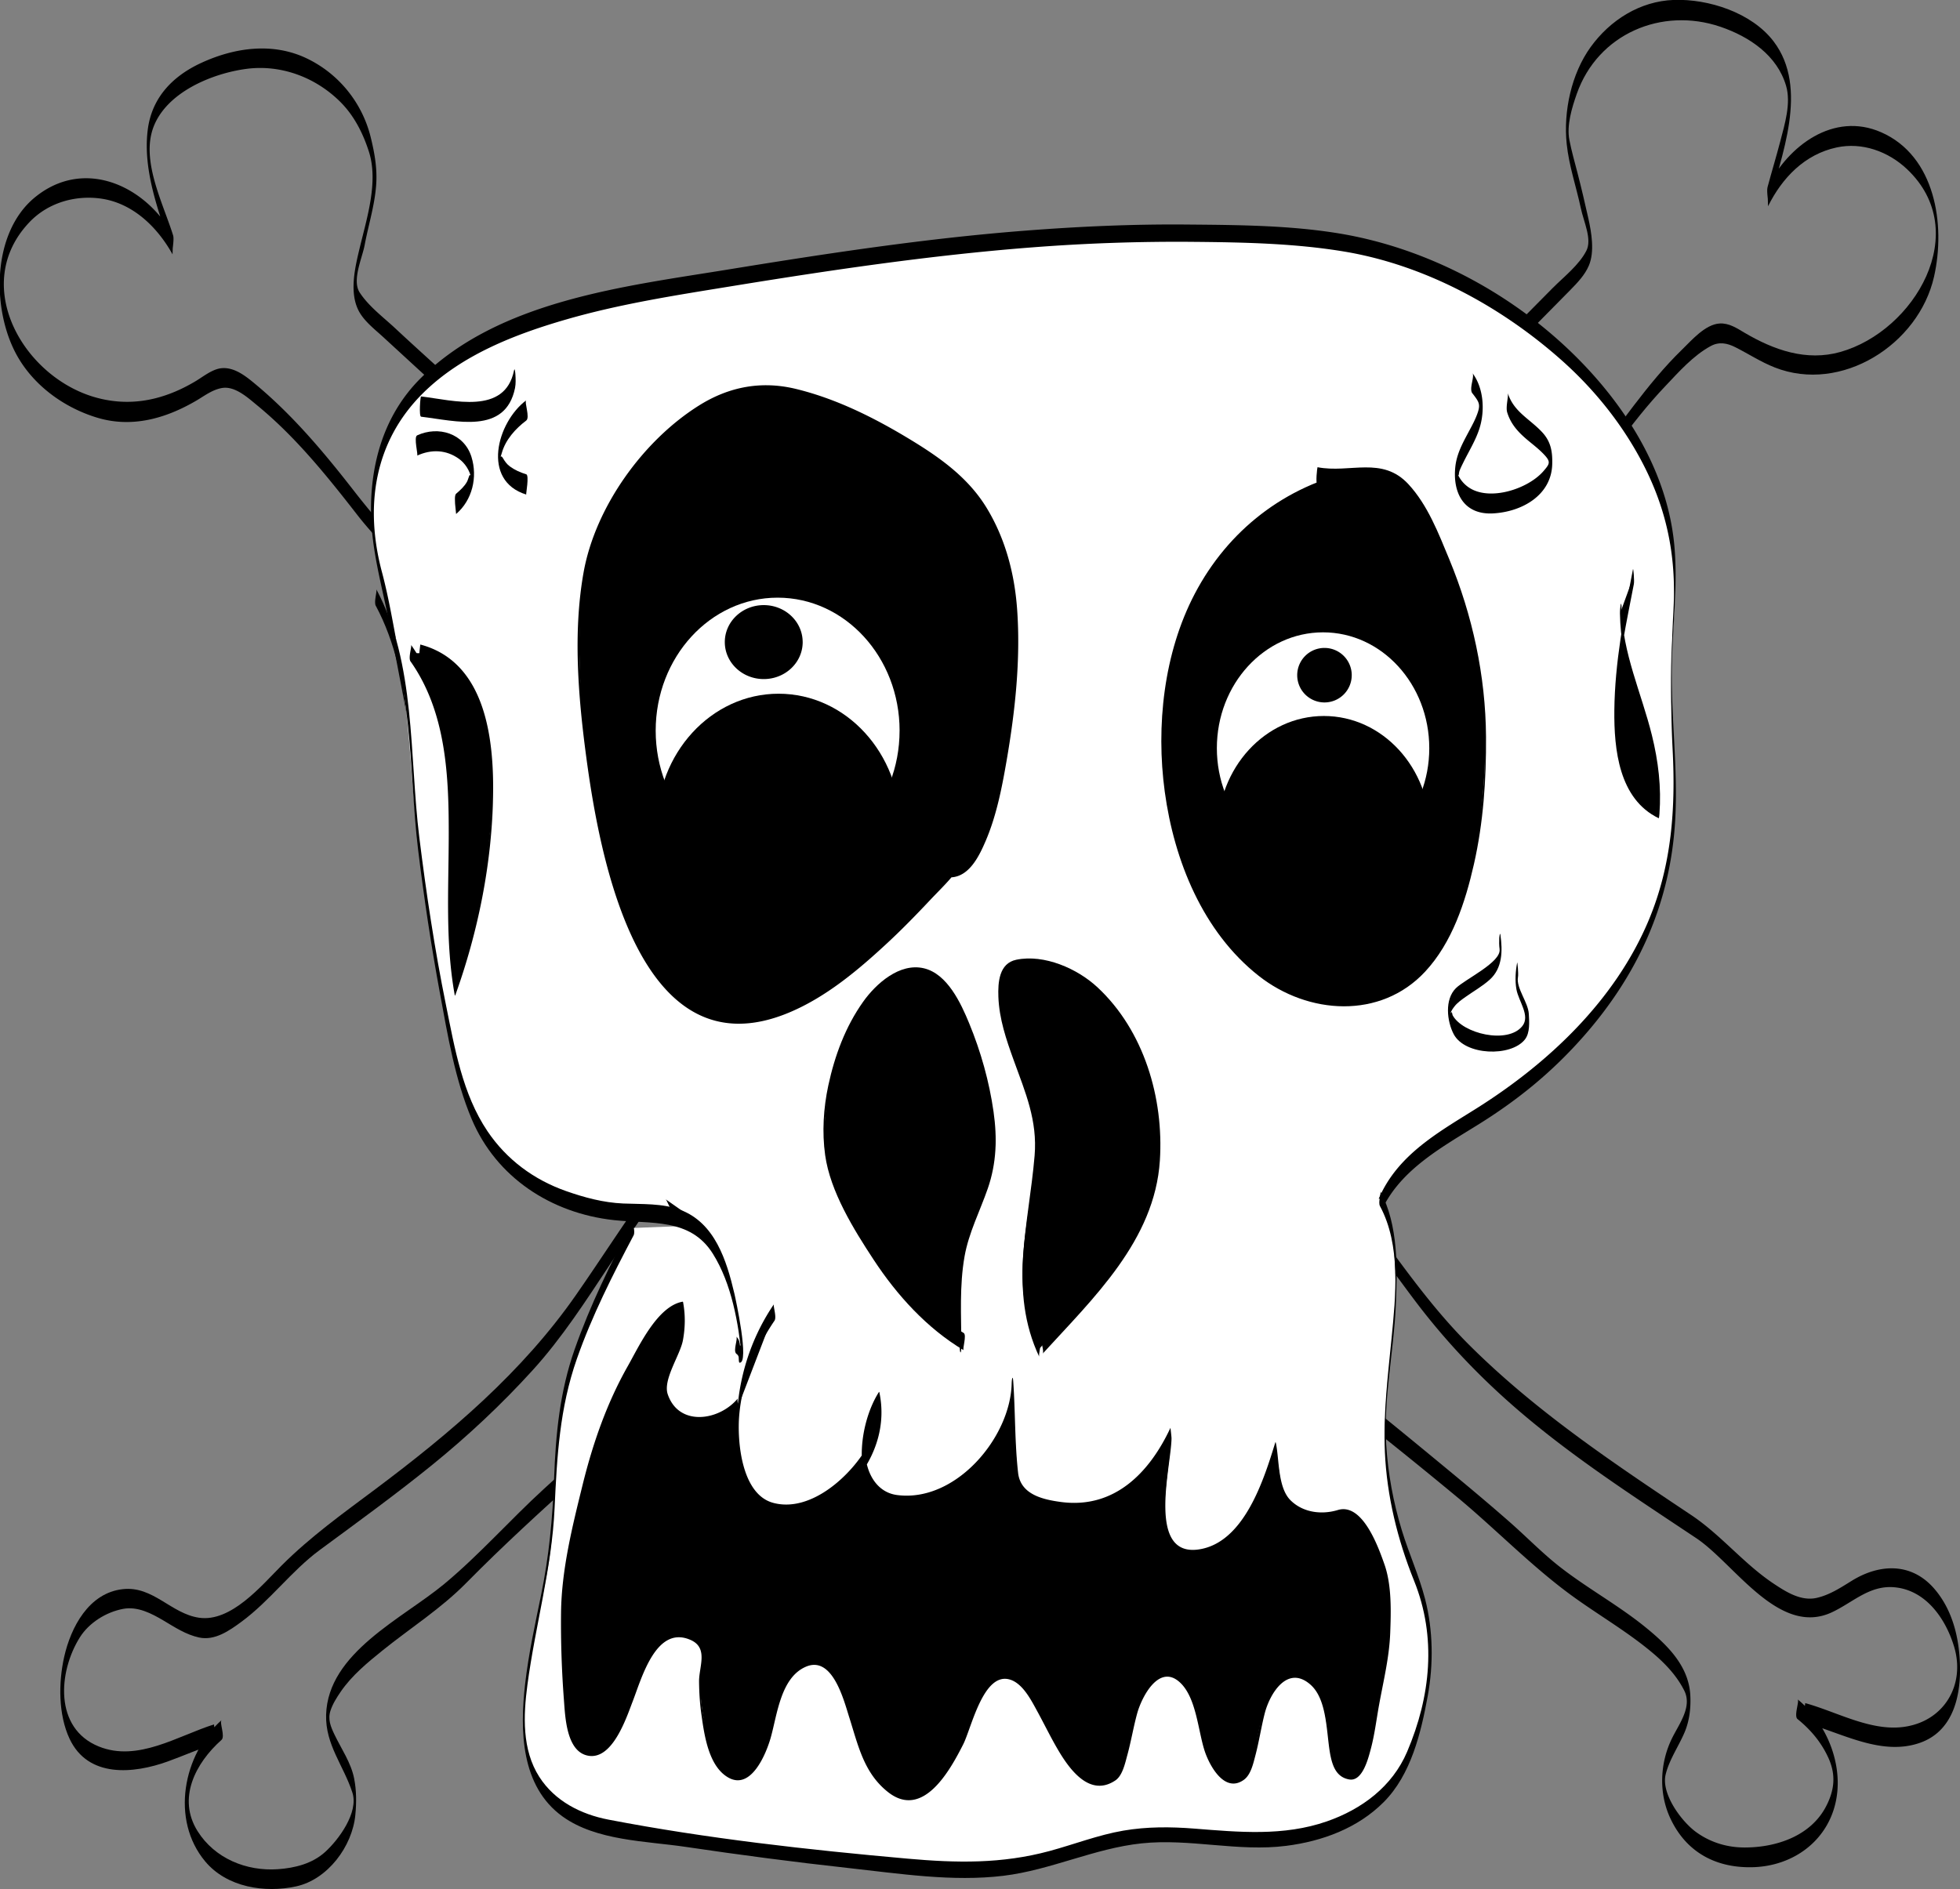 <svg xmlns="http://www.w3.org/2000/svg" overflow="visible" viewBox="0 0 578.562 557.741"><rect x="0" y="0" width="578.562" height="557.741" fill="#808080" stroke="none"/><switch><g><path fill="none" d="M530.59 504.63c20.26 15.771 11.77 44.248-15.606 43.764-11.406-.201-18.153-5.826-22.542-15.813-5.47-13.307 6.054-19.709 6.248-30.715-.869-15.428-29.171-28.037-40.402-38.145-16.839-15.709-33.715-29.219-51.715-43.848-39.359-32.623-89.045-62.125-122.6-100.15-21.245-24.595-40.249-46.95-66.134-67.222-20.258-15.771-41.68-30.461-60.798-46.213-19.121-15.75-34.682-39.145-51.481-57.056-7.808-10.045-15.618-20.092-24.608-27.957-17.958-16.832-14.691-7.967-31.919-1.665-20.687 8.442-47.751-9.651-48.484-32.783-1.699-33.059 34.997-43.419 50.46-14.523-6.473-21.03-16.41-39.923 10.039-51.567 20.707-9.542 43.347.766 48.64 23.979 3.247 9.965-1.471 18.69-2.787 28.574-3.691 15.348-3.672 14.247 9.8 26.595 17.959 16.831 35.958 31.461 50.438 51.534 13.356 18.953 24.414 38.964 41.25 54.672 15.701 15.692 36.095 23.759 54.113 37.287 36.014 28.16 74.313 56.357 110.33 84.517 22.501 18.012 37.967 46.91 56.988 68.162 22.406 23.516 43.846 37.105 70.911 55.197 7.888 5.645 22.424 22.414 32.671 23.697 12.547.223 18.561-17.287 35.458-4.879 9.008 6.764 13.202 27.756 5.062 36.42-11.64 13.006-27.434 2.818-41.063-.725"/><path d="M530.59 507.55c3.922 3.168 7.057 6.9 9.143 11.512 2.255 4.986 1.785 9.457-.68 14.227-4.562 8.828-14.741 12.191-24.069 12.189-5.214 0-10.173-1.518-14.375-4.592-4.328-3.168-10.292-11.293-8.943-16.922 1.06-4.426 3.845-8.344 5.604-12.502 1.461-3.447 1.89-7.35 1.672-11.066-.5-8.541-6.719-14.625-12.982-19.752-8.041-6.584-17.236-11.574-25.427-17.953-5.227-4.07-9.919-8.934-14.898-13.307-6.074-5.334-12.275-10.523-18.508-15.672-11.48-9.482-22.987-18.969-34.753-28.096-22.505-17.461-46.014-33.584-68.242-51.406-10.897-8.738-21.423-17.947-31.26-27.869-10.082-10.172-19.058-21.416-28.584-32.098-9.568-10.729-19.511-21.116-30.114-30.83-11.435-10.476-23.896-19.708-36.339-28.933-12.743-9.446-25.559-18.795-37.912-28.75-11.018-8.879-20.442-19.239-29.496-30.072-8.569-10.254-17.797-20.243-25.986-30.774-9-11.574-18.332-22.674-29.713-32.007-2.569-2.106-5.648-4.403-9.137-4.182-2.803.178-5.532 2.462-7.84 3.841-9.092 5.435-18.777 7.69-29.136 4.916-21.746-5.84-37.561-33.463-19.847-51.93 5.407-5.637 13.374-7.958 20.998-6.891 9.463 1.324 16.724 8.461 21.175 16.484-.301-.543.578-4.269.155-5.626-2.984-9.583-9.594-22.114-5.758-32.07C49.269 27.218 62.524 21.74 72.543 20.36c10.354-1.426 20.666 2.469 27.97 9.78 4.032 4.037 6.65 9.232 8.374 14.61 2.866 8.941-.581 19.563-2.719 28.499-1.324 5.534-3.059 12.746-.453 18.193 1.549 3.237 4.883 5.764 7.454 8.125 5.544 5.091 11.077 10.195 16.638 15.268 10.775 9.828 21.399 19.811 30.77 31.014 9.634 11.519 17.245 24.635 25.814 36.935 7.849 11.266 16.628 21.766 26.979 30.826 10.528 9.215 23.07 15.851 34.932 23.135 13.056 8.018 24.835 17.848 36.975 27.154 12.826 9.833 25.715 19.583 38.591 29.351 12.837 9.738 25.659 19.494 38.407 29.348 11.331 8.756 21.609 17.686 30.768 28.746 8.738 10.553 16.48 21.893 24.733 32.82 8.396 11.115 17.714 21.049 28.159 30.27 16.95 14.961 36.051 27.211 54.805 39.736 11.291 7.543 24.404 29.225 40.069 21.838 6.226-2.938 11.05-8.035 18.449-7.354 9.301.857 15.09 9.354 17.551 17.477 3.492 11.535-3.177 22.377-15.228 23.791-9.73 1.143-19.59-4.576-28.714-7.072.063.018-.88 5.594 0 5.834 10.834 2.965 22.467 9.891 33.883 5.887 9.271-3.25 11.822-12.729 11.822-21.475 0-8.484-1.87-17.307-7.499-23.904-6.831-8.01-16.346-7.479-24.464-2.455-3.292 2.037-6.45 4.127-10.267 5.027-4.65 1.096-9.105-1.734-12.809-4.203-8.805-5.869-15.515-14.361-24.293-20.225-23.048-15.395-45.994-30.691-65.687-50.367-19.301-19.285-32.156-44.016-51.311-63.498-10.527-10.709-23.341-19.344-35.237-28.445-12.841-9.824-25.738-19.576-38.618-29.351-12.821-9.73-25.622-19.486-38.343-29.347-11.571-8.97-23.686-16.532-36.176-24.136-12.149-7.396-23.053-15.858-32.685-26.359-9.999-10.901-17.991-23.495-26.157-35.771-7.869-11.83-16.291-22.84-26.229-33.027-10.236-10.494-21.383-20.064-32.089-30.066-3.562-3.328-7.775-6.43-10.492-10.541-2.405-3.638.683-10.112 1.426-14.063 1.119-5.949 2.932-11.579 3.391-17.645.373-4.914-.441-9.484-1.607-14.223-2.5-10.164-9.419-18.708-18.82-23.229-10.041-4.83-21.276-3.238-31.066 1.244-8.594 3.935-14.755 10.34-15.93 19.869-.979 7.946.764 15.92 3.056 23.477 1.348 4.443 2.892 8.825 4.272 13.258l.155-5.626c-8.256-14.88-26.489-23.106-40.946-11.089-12.718 10.608-12.61 33.406-5 46.794 5.015 8.821 13.901 15.194 23.497 18.111 10.231 3.109 20.163.296 29.136-4.916 2.5-1.452 4.917-3.375 7.84-3.841 3.78-.604 7.592 2.915 10.225 5.074 11.46 9.397 20.691 20.911 29.741 32.55 4.012 5.16 8.791 9.864 12.98 14.904 4.711 5.67 9.339 11.409 14.083 17.051 9.204 10.946 19.045 20.865 30.219 29.797 24.414 19.515 50.93 36.424 73.902 57.707 21.081 19.531 38.158 42.666 58.456 62.892 20.067 19.998 43.101 36.82 65.867 53.563a1510.878 1510.878 0 0168.939 53.859c10.889 9.021 20.947 19.377 32.209 27.887 8.397 6.344 17.629 11.465 25.688 18.277 3.688 3.117 7.063 6.705 9.241 11.049 2.366 4.721-1.386 9.617-3.527 13.896-3.641 7.273-4.079 16.191-.663 23.639 4.691 10.229 13.636 14.982 24.707 14.592 8.83-.314 17.111-4.627 21.551-12.354 7.082-12.324 1.765-28.811-8.618-37.197.63.51-1.18 4.89-.01 5.83z"/><path fill="none" d="M65.368 510.82c-19.359 16.594-10.16 45.262 16.646 43.986 11.17-.533 17.607-6.438 21.596-16.701 4.944-13.672-6.543-19.84-7.075-31.01.372-15.689 27.71-29.307 38.399-39.891 16.01-16.436 32.127-30.635 49.306-46.006 37.551-34.254 85.311-65.635 117.01-105.2 20.051-25.582 37.976-48.826 62.708-70.153 19.358-16.594 39.889-32.125 58.133-48.667 18.243-16.54 32.764-40.741 48.665-59.41 7.341-10.425 14.68-20.85 23.243-29.093 17.071-17.604 14.147-8.511 31.221-2.606 20.53 7.978 46.485-11.17 46.485-34.678.638-33.614-35.635-43.081-49.89-13.296 5.69-21.54 14.839-41.008-11.437-52.07-20.583-9.095-42.441 2.021-46.909 25.744-2.873 10.211 2.02 18.935 3.616 28.933 4.096 15.477 4.043 14.36-8.776 27.285-17.071 17.605-34.252 32.976-47.814 53.772-12.499 19.626-22.71 40.263-38.72 56.697-14.893 16.383-34.624 25.158-51.857 39.412-34.41 29.626-71.056 59.357-105.47 88.981-21.486 18.936-35.742 48.721-53.718 70.846-21.22 24.521-41.806 38.934-67.76 58.08-7.553 5.959-21.273 23.402-31.274 24.998-12.287.586-18.72-17.02-34.891-3.934-8.617 7.127-12.074 28.561-3.83 37.123 11.809 12.871 26.966 2.076 40.21-1.914"/><path d="M65.368 507.91c-11.355 10.104-15.071 29.396-4.792 41.686 6.389 7.639 17.582 9.395 26.848 7.363 9.321-2.043 16.576-11.807 17.468-21.09.347-3.605.348-7.215-.356-10.777-.917-4.639-3.758-8.705-5.778-12.904-1.142-2.375-2.046-4.553-1.201-7.117.668-2.025 1.841-3.869 3.035-5.613 3.243-4.742 7.875-8.568 12.308-12.141 8.283-6.674 17.208-12.311 24.704-19.918 10.905-11.063 22.384-21.545 33.937-31.924 21.32-19.156 43.279-37.35 65.482-55.463 21.657-17.668 43.079-35.912 61.145-57.342 18.673-22.148 35.399-45.479 56.497-65.525 22.523-21.402 48.648-38.737 70.95-60.389 9.686-9.403 17.825-20.349 25.862-31.149 8.474-11.386 17.37-22.423 25.677-33.919 4.465-6.179 9.18-12.161 14.432-17.692 3.989-4.203 8.231-9.018 13.389-11.82 2.487-1.351 4.887-.866 7.288.348 3.922 1.981 7.495 4.345 11.617 5.968 19.648 7.738 42.492-6.749 47.021-26.807 3.468-15.356.351-35.632-15.594-42.628-14.054-6.167-27.485 3.993-33.567 16.229l.154 5.613c3.92-14.646 12.148-34.858 1.656-48.666-6.43-8.472-19.22-12.621-29.47-12.251-9.994.36-18.806 5.959-24.547 13.912-5.696 7.891-8.065 18.99-7.066 28.608.673 6.483 2.809 12.593 4.162 18.942.892 4.18 3.379 9.201 1.635 12.605-2.169 4.232-6.661 7.699-9.95 11.007-5.396 5.427-10.768 10.879-16.152 16.316-9.875 9.971-19.41 20.252-27.67 31.621-8.521 11.726-15.258 24.714-23.034 36.931-7.895 12.405-17.007 24.073-28.122 33.762-10.457 9.116-22.629 16.061-33.935 24.029-12.693 8.946-24.137 19.778-36.008 29.771-24.84 20.91-49.897 41.562-74.565 62.677-20.468 17.52-33.603 40.371-48.833 62.225-15.887 22.797-37.032 40.699-59.125 57.244-9.687 7.256-19.198 14.043-27.763 22.611-5.952 5.955-14.914 16.787-24.365 15.395-8.255-1.215-13.502-9.389-22.423-8.443-10.118 1.074-15.415 11.293-17.377 20.02-1.699 7.555-1.744 17.027 1.583 24.137 5.485 11.72 18.965 10.34 28.985 6.73 4.589-1.652 9.031-3.658 13.687-5.131.929-.293-.132-5.779 0-5.822-10.776 3.406-22.539 11.193-34.051 6.52-13.229-5.369-11.938-22.018-5.61-32.158 2.732-4.377 7.782-7.512 12.79-8.461 4.28-.811 8.396 1.336 11.944 3.441 3.381 2.006 6.584 4.145 10.479 5.002 4.642 1.021 8.953-2.014 12.497-4.621 8.476-6.234 14.725-15.004 23.173-21.232 11.101-8.182 22.267-16.281 32.99-24.961 10.62-8.61 20.6-17.95 29.8-28.07 8.688-9.555 15.73-20.506 22.84-31.246 7.681-11.6 15.379-23.217 24.565-33.701 9.818-11.205 22.044-20.361 33.398-29.936 24.832-20.939 49.906-41.591 74.613-62.679 21.654-18.481 47.568-31.206 65.999-53.334 8.81-10.576 15.835-22.537 22.886-34.312 7.862-13.13 16.128-25.565 26.304-37.047 7.718-8.708 16.064-16.844 24.261-25.094 3.842-3.867 7.674-7.747 11.487-11.642 2.102-2.147 4.261-4.387 5.452-7.187 1.737-4.083.773-9.767-.15-13.913-1.004-4.508-2.064-9.026-3.222-13.498-.836-3.232-1.754-6.425-2.388-9.708-.833-4.312.757-9.505 2.193-13.59C471.681 9.97 490.531 1.994 507.862 7.91c8.544 2.916 16.713 8.413 19.362 17.42 1.518 5.161-.392 11.313-1.703 16.361-1.183 4.548-2.56 9.045-3.774 13.585-.37 1.383.45 5.019.154 5.613 4.182-8.412 10.81-15.315 20.23-17.35 7.566-1.634 15.278 1.194 20.786 6.394 19.569 18.474 2.158 47.816-19.666 53.984-10.027 2.834-19.64-.575-28.274-5.667-2.311-1.363-4.61-2.919-7.401-2.736-4.229.278-8.203 4.927-10.969 7.613-10.752 10.441-18.406 22.76-27.909 34.184-8.973 10.787-16.951 22.37-25.539 33.458-18.565 23.972-42.721 41.97-65.987 61.091-23.039 18.934-43.063 39.868-61.677 63.141-8.882 11.105-17.39 22.447-27.107 32.854-9.538 10.213-19.874 19.666-30.424 28.816-21.315 18.488-43.858 35.504-65.167 54.002-10.91 9.469-21.617 19.207-32.274 28.959-9.952 9.107-19.05 19.459-29.412 28.061-12.284 10.197-34.342 20.266-34.847 38.623-.242 8.814 5.167 14.965 7.759 22.957 1.9 5.855-4.058 13.916-8.057 17.539-3.814 3.457-8.946 4.729-13.943 5.076-9.318.652-18.633-3.191-23.681-11.205-6.088-9.668-.661-20.111 7.035-26.959 1.175-1.02-.659-5.21.014-5.81z"/><path fill="#FFF" d="M390.77 448.46c-5.595-19.506 4.665-37.98 9.326-56.461 3.729-18.48 1.868-35.932 16.786-49.273 16.785-13.348 32.642-18.48 47.56-35.932 14.924-16.426 25.18-31.824 28.909-56.46 2.797-18.48-.933-37.985 0-57.49 1.865-22.583 2.797-37.98-8.392-58.514-17.718-34.902-60.615-60.568-96.055-63.646-56.883-5.132-110.04 1.025-166.92 10.265-48.492 8.215-131.49 16.427-108.18 94.446l24.283 126.92 30.192 35.781 22.363 14.539 22.364 15.654"/><path fill="none" d="M390.77 448.46c-5.595-19.506 4.665-37.98 9.326-56.461 3.729-18.48 1.868-35.932 16.786-49.273 16.785-13.348 32.642-18.48 47.56-35.932 14.924-16.426 25.18-31.824 28.909-56.46 2.797-18.48-.933-37.985 0-57.49 1.865-22.583 2.797-37.98-8.392-58.514-17.718-34.902-60.615-60.568-96.055-63.646-56.883-5.132-110.04 1.025-166.92 10.265-48.492 8.215-131.49 16.427-108.18 94.446l24.283 126.92 30.192 35.781 22.363 14.539 22.364 15.654"/><path d="M390.84 446.01c-4.617-17.516 4.989-34.918 9.326-51.549 3.113-11.938 2.377-24.396 7.173-35.979 5.336-12.885 18.271-19.715 29.502-26.754 11.642-7.297 21.5-15.404 30.591-25.73 16.062-18.243 25.627-39.272 27.048-63.692.909-15.617-1.355-31.21-.958-46.827.293-11.568 1.774-22.858.712-34.454-2.193-23.928-16.985-45.327-34.546-60.891-17.889-15.854-40.675-27.275-64.302-31.19-14.782-2.45-30.259-2.519-45.208-2.649-15.876-.138-31.752.583-47.578 1.811-29.396 2.281-58.552 6.725-87.635 11.463-30.565 4.979-67.537 9.118-90.677 31.989-10.782 10.656-14.981 25.026-14.769 39.899.161 11.285 3.341 21.865 5.439 32.835l16.314 85.272 6.162 32.206c.279 1.461.31 2.691 1.266 3.824l11.631 13.783 16.323 19.346c3.468 4.109 8.748 6.557 13.219 9.463 11.23 7.301 22.162 14.977 33.137 22.658-.502-.352 1.017-4.383 0-5.094-8.348-5.844-16.58-11.895-25.124-17.449l-17.871-11.617c-2.713-1.764-4.483-4.387-6.571-6.859l-25.197-29.861c.014.016-.057.014-.216-.816l-.756-3.951-2.781-14.536-17.11-89.434c-1.43-7.477-2.681-14.97-4.639-22.322-5.151-19.346-2.351-38.521 12.178-52.88 11.391-11.258 27.172-17.358 42.281-21.721 15.914-4.596 32.34-7.127 48.659-9.786 29.421-4.793 58.898-9.156 88.633-11.464a553.048 553.048 0 0147.598-1.647c14.787.129 29.988.427 44.603 2.849 23.719 3.931 46.242 16.13 64.104 31.961 9.416 8.345 17.473 18.238 23.442 29.321 7.602 14.113 10.597 28.164 9.756 44.204-.733 14.001-.986 27.572-.263 41.599.898 17.387-.264 34.064-7.019 50.251-9.934 23.803-29.751 42.43-51.179 55.859-9.837 6.166-20.328 12.07-26.427 22.297-5.745 9.633-6.33 21.605-7.852 32.428-1.88 13.365-7.54 25.703-10.606 38.789-2.288 9.768-2.513 20.236.051 29.959-.21-.88.54-3.48.16-4.92z"/><path fill="#FFF" d="M186.98 362.56c-7.779 14.693-13.829 26.797-19.017 43.219-5.186 16.424-3.456 31.98-5.186 49.27-2.593 29.389-25.067 76.932 18.152 84.709 32.847 5.188 63.965 9.51 96.813 12.102 19.015 1.729 30.253-2.592 48.406-7.777 17.286-5.189 31.982 0 49.27-.865 19.881-1.73 35.438-9.508 41.489-27.66 6.915-20.746 7.78-34.576-.865-54.457-6.915-19.883-8.642-35.441-6.051-56.186 1.73-13.83 4.324-38.898-2.591-50.998"/><path fill="none" d="M186.98 362.56c-7.779 14.693-13.829 26.797-19.017 43.219-5.186 16.424-3.456 31.98-5.186 49.27-2.593 29.389-25.067 76.932 18.152 84.709 32.847 5.188 63.965 9.51 96.813 12.102 19.015 1.729 30.253-2.592 48.406-7.777 17.286-5.189 31.982 0 49.27-.865 19.881-1.73 35.438-9.508 41.489-27.66 6.915-20.746 7.78-34.576-.865-54.457-6.915-19.883-8.642-35.441-6.051-56.186 1.73-13.83 4.324-38.898-2.591-50.998"/><path d="M186.92 360.39c-6.537 12.369-12.683 24.857-17.319 38.08-4.355 12.424-5.563 24.926-6.039 38-.428 11.744-1.494 23.008-3.85 34.502-1.781 8.688-3.686 17.348-4.698 26.168-1.584 13.797-1.314 30.279 11.049 39.188 9.988 7.199 24.655 7.236 36.33 8.969 15.99 2.371 32.018 4.486 48.086 6.248 15.042 1.648 30.653 4.121 45.766 2.281 13.915-1.693 26.799-8.086 40.708-9.563 14.261-1.514 28.478 2.559 42.756.725 10.646-1.367 21.062-5.203 28.738-12.906 8.094-8.121 11.025-20.516 13.015-31.424 1.695-9.293 1.577-19.369-.794-28.531-1.793-6.926-4.769-13.42-6.855-20.254-2.525-8.27-4.108-16.781-4.628-25.412-.818-13.623 2.221-27.254 2.826-40.852.489-10.996.809-23.895-4.553-33.863.285.529-.708 3.244-.119 4.34 6.238 11.598 4.663 26.461 3.424 39.074-1.105 11.242-2.468 22.244-1.967 33.572.576 13.008 3.757 25.947 8.612 37.986 6.726 16.674 4.901 34.166-2.042 50.488-4.382 10.301-13.415 16.994-23.734 20.578-12.768 4.432-25.944 3.156-39.138 2.115-7-.553-13.937-.584-20.874.6-7.399 1.264-14.624 4.082-21.865 6.037-14.081 3.803-27.404 3.525-41.82 2.242-29.428-2.617-59.295-5.941-88.323-11.525-8.164-1.57-15.844-5.482-20.415-12.613-5.144-8.023-4.717-18.113-3.515-27.16 2.336-17.586 7.202-34.377 8.025-52.197.708-15.311 1.475-29.529 6.592-44.129 4.433-12.643 10.49-24.602 16.738-36.424.57-1.14-.41-3.83-.13-4.37z"/><path d="M228.54 387.49c-9.566 13.625-14.631 34.684-7.315 52.025 9.001 20.438 42.757-6.813 38.257-26.014-7.877 11.768-6.188 33.441 10.689 30.348 15.191-3.096 28.693-17.34 28.693-34.682.563 7.434.563 14.244 1.124 21.68.563 9.906 0 11.764 9.002 14.24 17.442 4.957 29.256-4.955 36.571-21.057 0 11.15-6.755 34.064 5.625 35.922 13.504 1.855 21.94-20.438 25.315-31.588 2.814 13.006 0 19.203 14.628 21.057 3.938 0 4.501-3.709 10.13 1.24 3.374 3.717 5.625 8.672 7.313 13.625 2.813 11.768 1.687 22.299-1.127 34.684-1.685 5.574-2.812 30.348-12.378 22.291-5.062-4.332-1.123-31.582-15.19-27.865-9.561 2.479-6.75 29.727-14.626 30.348-12.94 1.859-10.126-29.729-19.689-30.969-12.377-1.238-10.127 24.775-16.318 30.348-11.813 8.672-20.253-17.34-25.316-24.152-10.688-15.484-14.626 3.094-19.689 13.625-6.191 12.387-14.067 23.531-25.881 10.527-6.752-6.811-8.439-34.061-18.002-34.061-12.379.617-10.691 25.395-17.442 30.969-12.377 11.143-16.313-14.248-16.313-23.539.561-5.572 3.375-11.768-2.814-14.863-5.625-3.096-10.127 2.48-12.377 6.813-3.938 6.195-8.439 29.727-18.566 27.25-7.876-1.857-6.188-26.012-6.75-32.205-1.125-12.387 1.687-23.533 4.5-35.918 2.25-11.77 6.188-24.156 11.252-35.301 3.376-6.197 12.939-24.777 19.689-25.396 2.252 9.293-7.311 18.582-4.5 27.252 2.814 9.908 15.753 8.051 20.817 1.238"/><path fill="none" d="M228.54 387.49c-9.566 13.625-14.631 34.684-7.315 52.025 9.001 20.438 42.757-6.813 38.257-26.014-7.877 11.768-6.188 33.441 10.689 30.348 15.191-3.096 28.693-17.34 28.693-34.682.563 7.434.563 14.244 1.124 21.68.563 9.906 0 11.764 9.002 14.24 17.442 4.957 29.256-4.955 36.571-21.057 0 11.15-6.755 34.064 5.625 35.922 13.504 1.855 21.94-20.438 25.315-31.588 2.814 13.006 0 19.203 14.628 21.057 3.938 0 4.501-3.709 10.13 1.24 3.374 3.717 5.625 8.672 7.313 13.625 2.813 11.768 1.687 22.299-1.127 34.684-1.685 5.574-2.812 30.348-12.378 22.291-5.062-4.332-1.123-31.582-15.19-27.865-9.561 2.479-6.75 29.727-14.626 30.348-12.94 1.859-10.126-29.729-19.689-30.969-12.377-1.238-10.127 24.775-16.318 30.348-11.813 8.672-20.253-17.34-25.316-24.152-10.688-15.484-14.626 3.094-19.689 13.625-6.191 12.387-14.067 23.531-25.881 10.527-6.752-6.811-8.439-34.061-18.002-34.061-12.379.617-10.691 25.395-17.442 30.969-12.377 11.143-16.313-14.248-16.313-23.539.561-5.572 3.375-11.768-2.814-14.863-5.625-3.096-10.127 2.48-12.377 6.813-3.938 6.195-8.439 29.727-18.566 27.25-7.876-1.857-6.188-26.012-6.75-32.205-1.125-12.387 1.687-23.533 4.5-35.918 2.25-11.77 6.188-24.156 11.252-35.301 3.376-6.197 12.939-24.777 19.689-25.396 2.252 9.293-7.311 18.582-4.5 27.252 2.814 9.908 15.753 8.051 20.817 1.238"/><path d="M228.48 385.03c-7.6 11.143-11.4 24.574-10.967 38.051.291 9.049 1.502 24.695 12.953 26.176 8.931 1.154 18.279-6.883 23.173-13.484 5.292-7.139 7.771-15.656 5.979-24.475-.019-.094-.051-.484-.196-.258-5.421 8.504-7.869 24.773-.121 32.746 5.869 6.039 16.135 1.627 22.061-1.857 8.068-4.74 13.87-12.803 16.447-21.705.457-1.578.773-3.246.953-4.873a29.46 29.46 0 00.2-1.961c.037-.559-.343-3.416-.181-1.096.421 5.988.505 11.996.865 17.988.305 5.047-.7 12.6 4.404 15.566 7.301 4.246 17.577 3.941 24.968.342 7.909-3.854 13.028-12.023 16.618-19.709l-.313-3.133c-.131 9.146-8.59 40.555 8.823 39.172 8.797-.699 14.33-11.6 17.535-18.514 1.848-3.984 3.315-8.148 4.632-12.334-.204.648 1.098 4.738 1.265 5.893.276 1.918.501 3.875 1.015 5.748 2.111 7.684 10.08 9.504 16.975 7.414 5.756-1.744 10.105 8.863 11.729 12.723 4.351 10.336 2.895 22.918-.038 33.514-1.876 6.777-1.607 14.084-4.923 20.461-1.494 2.873-3.894 3.52-6.56 1.828-2.751-1.742-2.995-6.127-3.455-9-.951-5.936-1.146-14.172-6.046-18.438-6.308-5.488-11.395 3.379-12.838 8.254-1.722 5.822-1.356 16.805-6.71 20.641-6.293 4.508-10.607-7.252-11.761-11.07-1.753-5.801-2.347-13.863-6.958-18.273-5.759-5.506-10.938 4.67-12.217 8.748-1.897 6.045-1.635 17.164-7.36 21.006-7.741 5.195-14.396-6.508-17.376-11.807-3.222-5.729-6.689-16.814-13.817-18.75-6.614-1.797-10.888 14.74-12.604 18.592-4.276 9.598-12.419 22.795-23.709 13.918-7.061-5.551-8.437-16.037-11.122-24.061-1.851-5.529-5.093-14.908-12.615-11.705-6.664 2.838-7.979 13.891-9.565 19.895-1.391 5.268-5.667 16.473-13.192 12.215-5.923-3.352-8.311-17.172-7.352-23.146 1.063-6.621 2.959-18.207-7.279-18.045-7.854.125-11.378 14.543-13.536 20.131-1.999 5.174-6.758 18.148-14.554 14.326-3.187-1.563-3.928-6.959-4.414-9.959-.813-5.021-.737-10.184-.801-15.256-.084-6.621-.465-13.137.504-19.746 1.135-7.742 3.096-15.404 4.793-23.035 2.828-12.715 7.318-25.102 13.676-36.463 2.532-4.525 5.254-8.967 8.478-13.037a26.055 26.055 0 014.257-4.283c.624-.494 1.32-.844 2.04-1.17 2.291-1.041.284 4.404-.004 5.262-2.592 7.709-6.137 15.713-2.407 23.734 3.842 8.262 15.596 4.627 20.024-.826.943-1.16-.639-4.307 0-5.094-5.423 6.678-17.458 8.533-20.749-1.146-1.479-4.35 3.681-11.57 4.487-15.969.668-3.65.746-7.373.074-11.027a.479.479 0 00-.128-.348c-7.471 1.279-12.92 13.197-16.206 18.992-6.202 10.939-10.33 22.826-13.338 35.016-3.035 12.301-6.248 25.117-6.387 37.852-.093 8.504.204 17.289.854 25.773.386 5.041.737 15.252 7.153 16.422 7.24 1.318 11.331-11.344 13.173-16.113 2.649-6.859 6.868-22.482 17.002-18.09 5.425 2.352 2.517 7.918 2.559 12.316.031 3.234.231 6.463.685 9.666.853 6.021 2.08 15.35 7.966 18.68 6.825 3.861 11.242-7.33 12.496-11.76 1.933-6.834 2.942-17.799 10.418-20.982 7.853-3.344 11.179 9.953 12.767 14.949 2.648 8.332 4.306 16.459 11.477 22.098 10.32 8.113 18.313-6.521 22.153-14.092 2.432-4.795 5.905-21.295 13.655-19.191 3.875 1.053 6.415 6.104 8.215 9.395 2.146 3.926 4.078 7.955 6.372 11.801 3.497 5.861 9.355 13.541 16.695 8.615 2.105-1.412 2.875-5.129 3.489-7.357 1.125-4.082 1.807-8.271 2.919-12.357 1.338-4.916 6.536-15.051 12.77-9.09 4.762 4.555 5.226 14.309 7.223 20.266 1.41 4.211 5.835 12.434 11.508 8.369 2.091-1.498 2.801-4.883 3.41-7.182 1.086-4.096 1.705-8.301 2.752-12.408 1.48-5.805 6.662-14.471 13.463-8.553 5.262 4.578 4.659 15.055 6.022 21.332.685 3.152 1.932 6.098 5.478 6.703 3.869.662 5.564-6.113 6.249-8.604 1.209-4.395 1.739-8.947 2.551-13.422 1.29-7.115 3.018-14.021 3.288-21.293.24-6.428.452-14.098-1.725-20.244-1.71-4.826-6.384-18.221-13.734-15.992-4.725 1.432-10.242.814-13.969-2.875-3.777-3.742-3.306-11.947-4.306-16.797.012.057-.096-.586-.196-.258-3.354 10.943-9.128 29.334-22.295 31.521-15.848 2.637-8.453-24.295-8.333-32.723.008-.506-.318-3.119-.313-3.133-6.211 13.295-16.579 23.961-32.26 21.902-5.539-.729-11.996-2.27-12.711-8.605-1.007-8.936-.81-18.021-1.439-26.988-.151-2.162-.438-.604-.465.607-.354 15.961-16.56 35.213-33.84 32.924-7.525-.998-10.31-9.633-9.093-16.092.311-1.648.868-3.238 1.466-4.799.194-.506 2.368-3.998 2.379-3.945.623 3.066-1.767 7.35-3.178 9.955-4.855 8.967-16.951 20.227-28.143 17.188-9.491-2.576-10.638-18.553-10.01-25.871.854-9.949 4.814-19.703 10.407-27.902.73-1.11-.49-4.44-.16-4.91z"/><path fill="#FFF" d="M111.01 176.43c10.258 18.476 9.325 47.22 12.123 68.778 2.796 23.609 6.528 47.222 12.124 70.833 6.525 24.637 18.649 35.93 41.962 41.064 9.327 2.053 21.449-1.031 29.843 6.156 7.459 7.186 11.19 25.666 12.121 35.932-1.863 2.053 0-1.031-1.863-2.055"/><path fill="none" d="M111.01 176.43c10.258 18.476 9.325 47.22 12.123 68.778 2.796 23.609 6.528 47.222 12.124 70.833 6.525 24.637 18.649 35.93 41.962 41.064 9.327 2.053 21.449-1.031 29.843 6.156 7.459 7.186 11.19 25.666 12.121 35.932-1.863 2.053 0-1.031-1.863-2.055"/><path d="M110.94 178.88c11.501 21.465 9.605 48.392 12.473 71.952 1.732 14.233 3.862 28.415 6.465 42.515 2.293 12.421 4.409 25.272 9.317 36.979 7.262 17.324 23.492 27.877 41.977 29.912 10.895 1.199 22.542-.758 29.244 9.916 5.575 8.881 7.586 20.566 8.585 30.834l.18-4.348c-.193.508-.492.709-.897.607l.22 1.262c-.113-1.572-.019-2.768-1.186-3.924.615.609-1.001 4.1 0 5.094.545.354.794.82.746 1.4.006.088.013 1.24.22 1.262 3.049.309-1.176-19.008-1.495-20.367-2.298-9.791-5.747-20.912-15.954-24.756-5.282-1.988-11.36-1.641-16.903-1.881-5.81-.254-11.42-1.758-16.882-3.684-9.48-3.344-17.497-9.279-23.13-17.621-7.434-11.006-9.718-24.68-12.303-37.428-3.313-16.336-5.794-32.837-7.845-49.376-2.97-23.953-.981-51.395-12.697-73.262.32.62-.8 3.69-.14 4.93z"/><g><path d="M284.46 396.11c-17.721-10.27-33.572-33.877-40.101-54.41-4.662-14.373 7.46-54.406 27.044-53.383 13.056 0 22.38 36.961 22.38 49.279-.933 11.291-5.596 17.451-8.393 27.715-2.797 10.266-1.863 21.557-1.863 31.824"/><path fill="none" d="M284.46 396.11c-17.721-10.27-33.572-33.877-40.101-54.41-4.662-14.373 7.46-54.406 27.044-53.383 13.056 0 22.38 36.961 22.38 49.279-.933 11.291-5.596 17.451-8.393 27.715-2.797 10.266-1.863 21.557-1.863 31.824"/><path d="M284.46 393.56c-10.886-6.504-19.413-16.143-26.458-26.561-6.018-8.9-13.134-20.633-14.318-31.535-1.007-9.277 3.203-20.23 7.307-28.357 3.514-6.961 8.991-14.197 16.987-16.004 7.75-1.752 12.405 4.926 15.629 10.938 4.406 8.211 6.976 17.58 8.75 26.68 1.105 5.666 1.169 10.205-.464 15.869-1.641 5.688-4.33 11.029-6.114 16.676-3.635 11.51-2.561 23.988-2.507 35.867.013 2.893.523 2.895.51 0-.04-8.75-.591-17.5.937-26.168 1.232-6.99 4.559-13.406 6.863-20.063 2.591-7.488 2.796-14.908 1.699-22.646-1.265-8.926-3.766-17.813-7.202-26.137-2.448-5.93-6.421-14.58-13.361-16.227-7.185-1.705-14.155 4.564-17.93 9.876-5.229 7.358-8.395 15.927-10.281 24.706-1.437 6.686-1.882 13.803-.934 20.588 1.507 10.775 8.442 21.938 14.293 30.85 6.909 10.521 15.723 20.248 26.593 26.742-.44-.26.99-4.5-.01-5.1z"/></g><g><path d="M306.84 398.16c-11.191-22.582 0-43.111-.935-65.695-.933-16.426-27.977-55.435 6.529-45.17 20.515 6.16 33.571 39.01 28.909 59.543-5.597 22.584-18.653 33.873-33.574 50.299"/><path fill="none" d="M306.84 398.16c-11.191-22.582 0-43.111-.935-65.695-.933-16.426-27.977-55.435 6.529-45.17 20.515 6.16 33.571 39.01 28.909 59.543-5.597 22.584-18.653 33.873-33.574 50.299"/><path d="M306.91 395.7c-4.784-10.158-5.305-20.531-3.81-31.596.869-6.434 2.013-12.818 2.659-19.281.742-7.418.839-14.799-1.216-21.996-2.021-7.08-5.033-13.846-7.294-20.85-1.967-6.094-3.571-13.145 4.865-13.813 21.403-1.699 34.772 22.056 38.714 39.745 6.087 27.322-16.432 48.455-33.057 66.678-.979 1.072.631 4.402 0 5.094 14.894-16.324 33.086-33.447 34.604-57.023 1.186-18.412-4.664-38.359-18.433-51.17-5.932-5.518-15.699-9.813-23.931-8.127-5.11 1.047-5.46 6.706-5.306 10.945.237 6.518 2.323 12.641 4.526 18.725 3.455 9.541 7.039 17.775 6.166 28.189-1.701 20.297-7.803 39.904 1.376 59.393-.32-.65.74-3.6.13-4.9z"/></g><g><path d="M280.73 256.5c14.921 0 19.584-55.432 19.584-67.751 0-22.587-7.462-41.063-25.18-52.357-13.988-9.24-40.099-23.612-55.954-19.504-18.65 3.078-41.032 30.799-45.694 49.274-7.462 27.719 2.799 96.499 18.65 118.06 26.11 39 67.14-4.11 88.59-27.72.933-1.025 2.799-3.079 3.731-5.133"/><path fill="none" d="M280.73 256.5c14.921 0 19.584-55.432 19.584-67.751 0-22.587-7.462-41.063-25.18-52.357-13.988-9.24-40.099-23.612-55.954-19.504-18.65 3.078-41.032 30.799-45.694 49.274-7.462 27.719 2.799 96.499 18.65 118.06 26.11 39 67.14-4.11 88.59-27.72.933-1.025 2.799-3.079 3.731-5.133"/><path d="M280.73 259.04c5.424-.232 8.342-6.377 10.192-10.677 3.222-7.489 4.823-15.747 6.206-23.741 2.527-14.616 4.177-29.862 3.113-44.702-.753-10.51-3.452-20.806-8.935-29.861-5.634-9.307-14.356-15.324-23.496-20.816-10.232-6.149-21.213-11.583-32.861-14.411-10.173-2.47-19.702-.676-28.52 4.833-16.595 10.368-30.727 30.048-34.17 49.377-3.132 17.577-1.595 36.464.738 54.031 3.955 29.78 15.522 94.301 59.769 75.954 11.028-4.572 20.571-12.618 29.229-20.658 4.355-4.046 8.502-8.313 12.576-12.64 3.488-3.706 7.535-7.392 9.958-11.911.665-1.24-.458-4.31-.136-4.912-2.373 4.426-6.411 8.083-9.822 11.729a286.275 286.275 0 01-11.615 11.735c-7.821 7.45-16.301 14.386-25.854 19.498-8.188 4.382-17.583 6.907-26.757 4.479-9.631-2.549-16.547-11.133-21.204-19.453-9.851-17.602-13.48-39.408-16.005-59.146-2.596-20.292-4.39-42.554 5.292-61.292 9.272-17.946 27.863-39.26 50.055-37.6 11.701.875 23.147 6.549 33.299 12.037 9.734 5.262 19.448 11.118 26.443 19.852 13.271 16.567 12.621 38.312 10.274 58.203-1.093 9.259-2.652 18.534-5.257 27.496-1.667 5.738-4.029 13.552-9.569 16.745-.9.519-1.92.715-2.943.759-.44.03-.3 5.12.01 5.1z"/></g><g><path d="M400.1 141.52c-34.503 7.186-55.951 36.956-56.886 75.965-.933 32.852 17.721 73.916 50.359 76.994 37.301 4.108 45.695-47.22 44.763-80.072-.933-17.451-4.665-33.877-12.124-50.304-3.732-8.211-6.529-16.421-13.988-21.555-8.395-5.132-14.921 0-23.315-2.053"/><path fill="none" d="M400.1 141.52c-34.503 7.186-55.951 36.956-56.886 75.965-.933 32.852 17.721 73.916 50.359 76.994 37.301 4.108 45.695-47.22 44.763-80.072-.933-17.451-4.665-33.877-12.124-50.304-3.732-8.211-6.529-16.421-13.988-21.555-8.395-5.132-14.921 0-23.315-2.053"/><path d="M400.1 138.97c-20.763 4.518-37.58 17.563-47.423 36.343-9.161 17.482-11.49 39.044-8.857 58.445 2.761 20.332 11.241 41.382 27.745 54.373 14.577 11.475 35.953 12.895 49.107-1.241 7.988-8.585 11.864-20.515 14.404-31.711 2.789-12.295 3.657-25.061 3.574-37.642-.12-17.999-3.99-35.896-10.881-52.493-3.176-7.649-6.317-15.889-12.002-22.056-7.764-8.424-17.261-3.186-26.859-5.042-.068-.013-.671 4.964 0 5.094 6.203 1.2 12.279-.975 18.473.066 7.352 1.235 11.909 8.813 14.915 14.892 6.68 13.51 11.683 27.752 14.206 42.624 3.714 21.878 1.702 46.738-7.133 67.251-3.444 7.996-8.606 15.398-16.069 20.074-7.696 4.822-17.154 4.964-25.754 2.953-21.398-5.004-34.296-26.681-40.236-46.232-12.719-41.859 8.021-90.863 52.79-100.6.71-.14.03-5.09.01-5.09z"/></g><g><path d="M121.26 192.85c18.651 25.667 7.46 68.783 13.057 98.553 9.324-25.667 23.313-90.338-10.26-98.553"/><path fill="none" d="M121.26 192.85c18.651 25.667 7.46 68.783 13.057 98.553 9.324-25.667 23.313-90.338-10.26-98.553"/><path d="M121.2 195.3c10.632 15.108 11.319 34.205 11.259 52.033-.052 15.4-.992 31.02 1.737 46.264-.005-.029.084.566.196.256 6.728-18.691 10.795-38.832 11.154-58.709.304-16.838-2.108-39.745-21.482-44.846.04.01-.756 4.895 0 5.094 14.285 3.761 19.443 17.726 20.719 31.146 1.605 16.878-2.298 34.731-6.848 50.906a181.94 181.94 0 01-2.646 8.549c-.451 1.344-.813 3.488-1.271.66-.526-3.25-.776-6.544-.97-9.827-.639-10.808-.076-21.677-.075-32.495 0-18.301-.726-38.435-11.638-53.941.31.47-.91 3.83-.14 4.92z"/></g><g><path d="M482.16 170.26c-3.729 19.505-13.056 59.543 7.462 68.779 1.865-19.504-11.191-39.009-11.191-58.514"/><path fill="none" d="M482.16 170.26c-3.729 19.505-13.056 59.543 7.462 68.779 1.865-19.504-11.191-39.009-11.191-58.514"/><path d="M482.03 168.06c-2.653 13.796-5.352 27.535-5.5 41.637-.122 11.58 1.356 26.229 13.091 31.889.112.054.219-1.251.22-1.261.592-7.908-.329-15.561-2.225-23.246-3.048-12.356-8.706-24.32-8.941-37.23-.064-3.574-.521-.267-.49 1.354.133 7.286 1.525 14.285 3.493 21.283 3.196 11.367 8.625 23.21 7.724 35.268l.22-1.261c-11.268-5.435-13.007-19.139-12.475-30.333.541-11.365 2.998-22.56 5.142-33.701.2-1-.16-4.84-.25-4.4z"/></g><g><path fill="#FFF" d="M265.54 215.73c0 21.688-16.116 39.269-35.995 39.269-19.881 0-35.997-17.582-35.997-39.269s16.116-39.268 35.997-39.268c19.88 0 36 17.58 36 39.27z"/><path d="M265.82 244.09c0 21.688-16.114 39.268-35.995 39.268s-35.996-17.581-35.996-39.268 16.116-39.268 35.996-39.268 36 17.58 36 39.27z"/></g><g><path fill="#FFF" d="M421.9 220.9c0 18.889-14.036 34.202-31.352 34.202s-31.35-15.313-31.35-34.202c0-18.888 14.034-34.201 31.35-34.201s31.35 15.32 31.35 34.2z"/><path d="M422.14 245.6c0 18.889-14.035 34.202-31.35 34.202s-31.352-15.313-31.352-34.202c0-18.888 14.036-34.201 31.352-34.201 17.32 0 31.35 15.32 31.35 34.2z"/></g><path d="M236.94 189.58c0 6.031-5.146 10.919-11.494 10.919s-11.494-4.889-11.494-10.919 5.146-10.919 11.494-10.919 11.49 4.89 11.49 10.92zM399.01 199.35a8.047 8.047 0 11-8.046-8.046 8.05 8.05 0 018.05 8.05z"/><g><path fill="none" d="M434.64 113.14c10.345 12.644-14.942 25.288 0 34.483 5.747 3.448 21.839-2.299 22.988-9.195 2.299-9.195-10.345-10.345-12.644-19.541"/><path d="M434.64 116.13c1.777 2.358 2.407 3.065 1.629 5.495-.663 2.069-1.747 4.014-2.766 5.923-1.768 3.312-3.513 6.495-3.914 10.281-.816 7.688 2.505 14.231 11.166 13.752 8.58-.474 17.189-5.397 17.439-14.5.102-3.695-.379-6.67-2.95-9.446-3.695-3.99-8.467-6.037-10.181-11.635.299.974-.669 4.104-.158 5.771 1.137 3.716 3.565 6.159 6.512 8.575 1.549 1.271 3.1 2.489 4.466 3.963 1.926 2.079 1.56 2.666-.271 4.787-4.535 5.258-15.811 8.948-21.951 4.886a9.232 9.232 0 01-3.368-3.996c.42.945.255-.214.548-.999.307-.82.706-1.607 1.09-2.392 1.638-3.354 3.627-6.483 4.773-10.061 1.68-5.245 1.278-11.953-2.064-16.388.74 1.02-1.09 4.58-.01 6.01z"/></g><g><path fill="none" d="M442.78 278.12c2.469 13.189-20.736 12.331-13.595 24.848 2.782 4.751 16.644 6.954 20.19 2.437 5.281-5.72-3.376-11.532-1.407-19.064"/><path d="M442.65 280.25c.557 3.861-10.203 8.861-12.897 11.521-3.365 3.324-2.644 9.76-.639 13.574 3.323 6.32 16.888 6.78 21.012 1.569 1.546-1.953 1.293-5.243 1.157-7.566-.202-3.459-3.806-7.651-3.196-10.879.182-.964-.167-4.675-.248-4.244-.476 2.521-.664 5.328-.213 7.875.63 3.547 4.167 7.793 1.744 10.854-4.298 5.431-17.707 2.251-20.595-3.241-.155-.997-.376-1.121-.661-.37.191-.785.714-1.527 1.189-2.15.87-1.141 2.121-2.008 3.277-2.831 2.401-1.712 4.964-3.135 7.168-5.117 3.778-3.399 3.825-8.551 3.149-13.238-.137-.949-.328.737-.336.882-.05 1.12-.06 2.26.1 3.37z"/></g><g><path fill="none" d="M123.14 131.53c11.494-5.747 22.989 8.046 11.494 17.241"/><path d="M123.14 134.52c4.165-1.908 8.551-1.769 12.322.938 1.84 1.32 3.125 3.396 3.628 5.585-.463-2.016-.716.258-1.257 1.224-.781 1.394-2 2.489-3.198 3.51-.525.447-.299 2.409-.299 2.992 0 .21.306 2.987.299 2.992 4.76-4.055 6.419-10.857 4.525-16.889-2.175-6.925-9.74-9.213-16.019-6.336-1.09.52.35 5.84 0 6z"/></g><g><path fill="none" d="M155.33 143.02c-12.644-3.448-8.046-16.092 0-21.839"/><path d="M155.33 140.03c-1.775-.549-3.325-1.222-4.83-2.319-.893-.65-1.534-1.568-2.081-2.509-.796-1.372-1.026 1.167-.296-1.452 1.09-3.91 4.035-7.19 7.207-9.575 1.2-.902-.625-5.515 0-5.984-8.676 6.526-13.275 23.719 0 27.824-.13-.04.95-5.69 0-5.99z"/></g><g><path fill="none" d="M124.29 120.04c10.345 1.149 25.288 5.748 27.586-8.046"/><path d="M124.29 123.03c10.303 1.231 24.914 5.355 27.737-8.455.267-1.306.185-2.772.107-4.094-.012-.202-.177-2.208-.409-1.073-2.7 13.203-17.933 8.772-27.436 7.637-.22-.04-.66 5.89 0 5.97z"/></g></g></switch></svg>